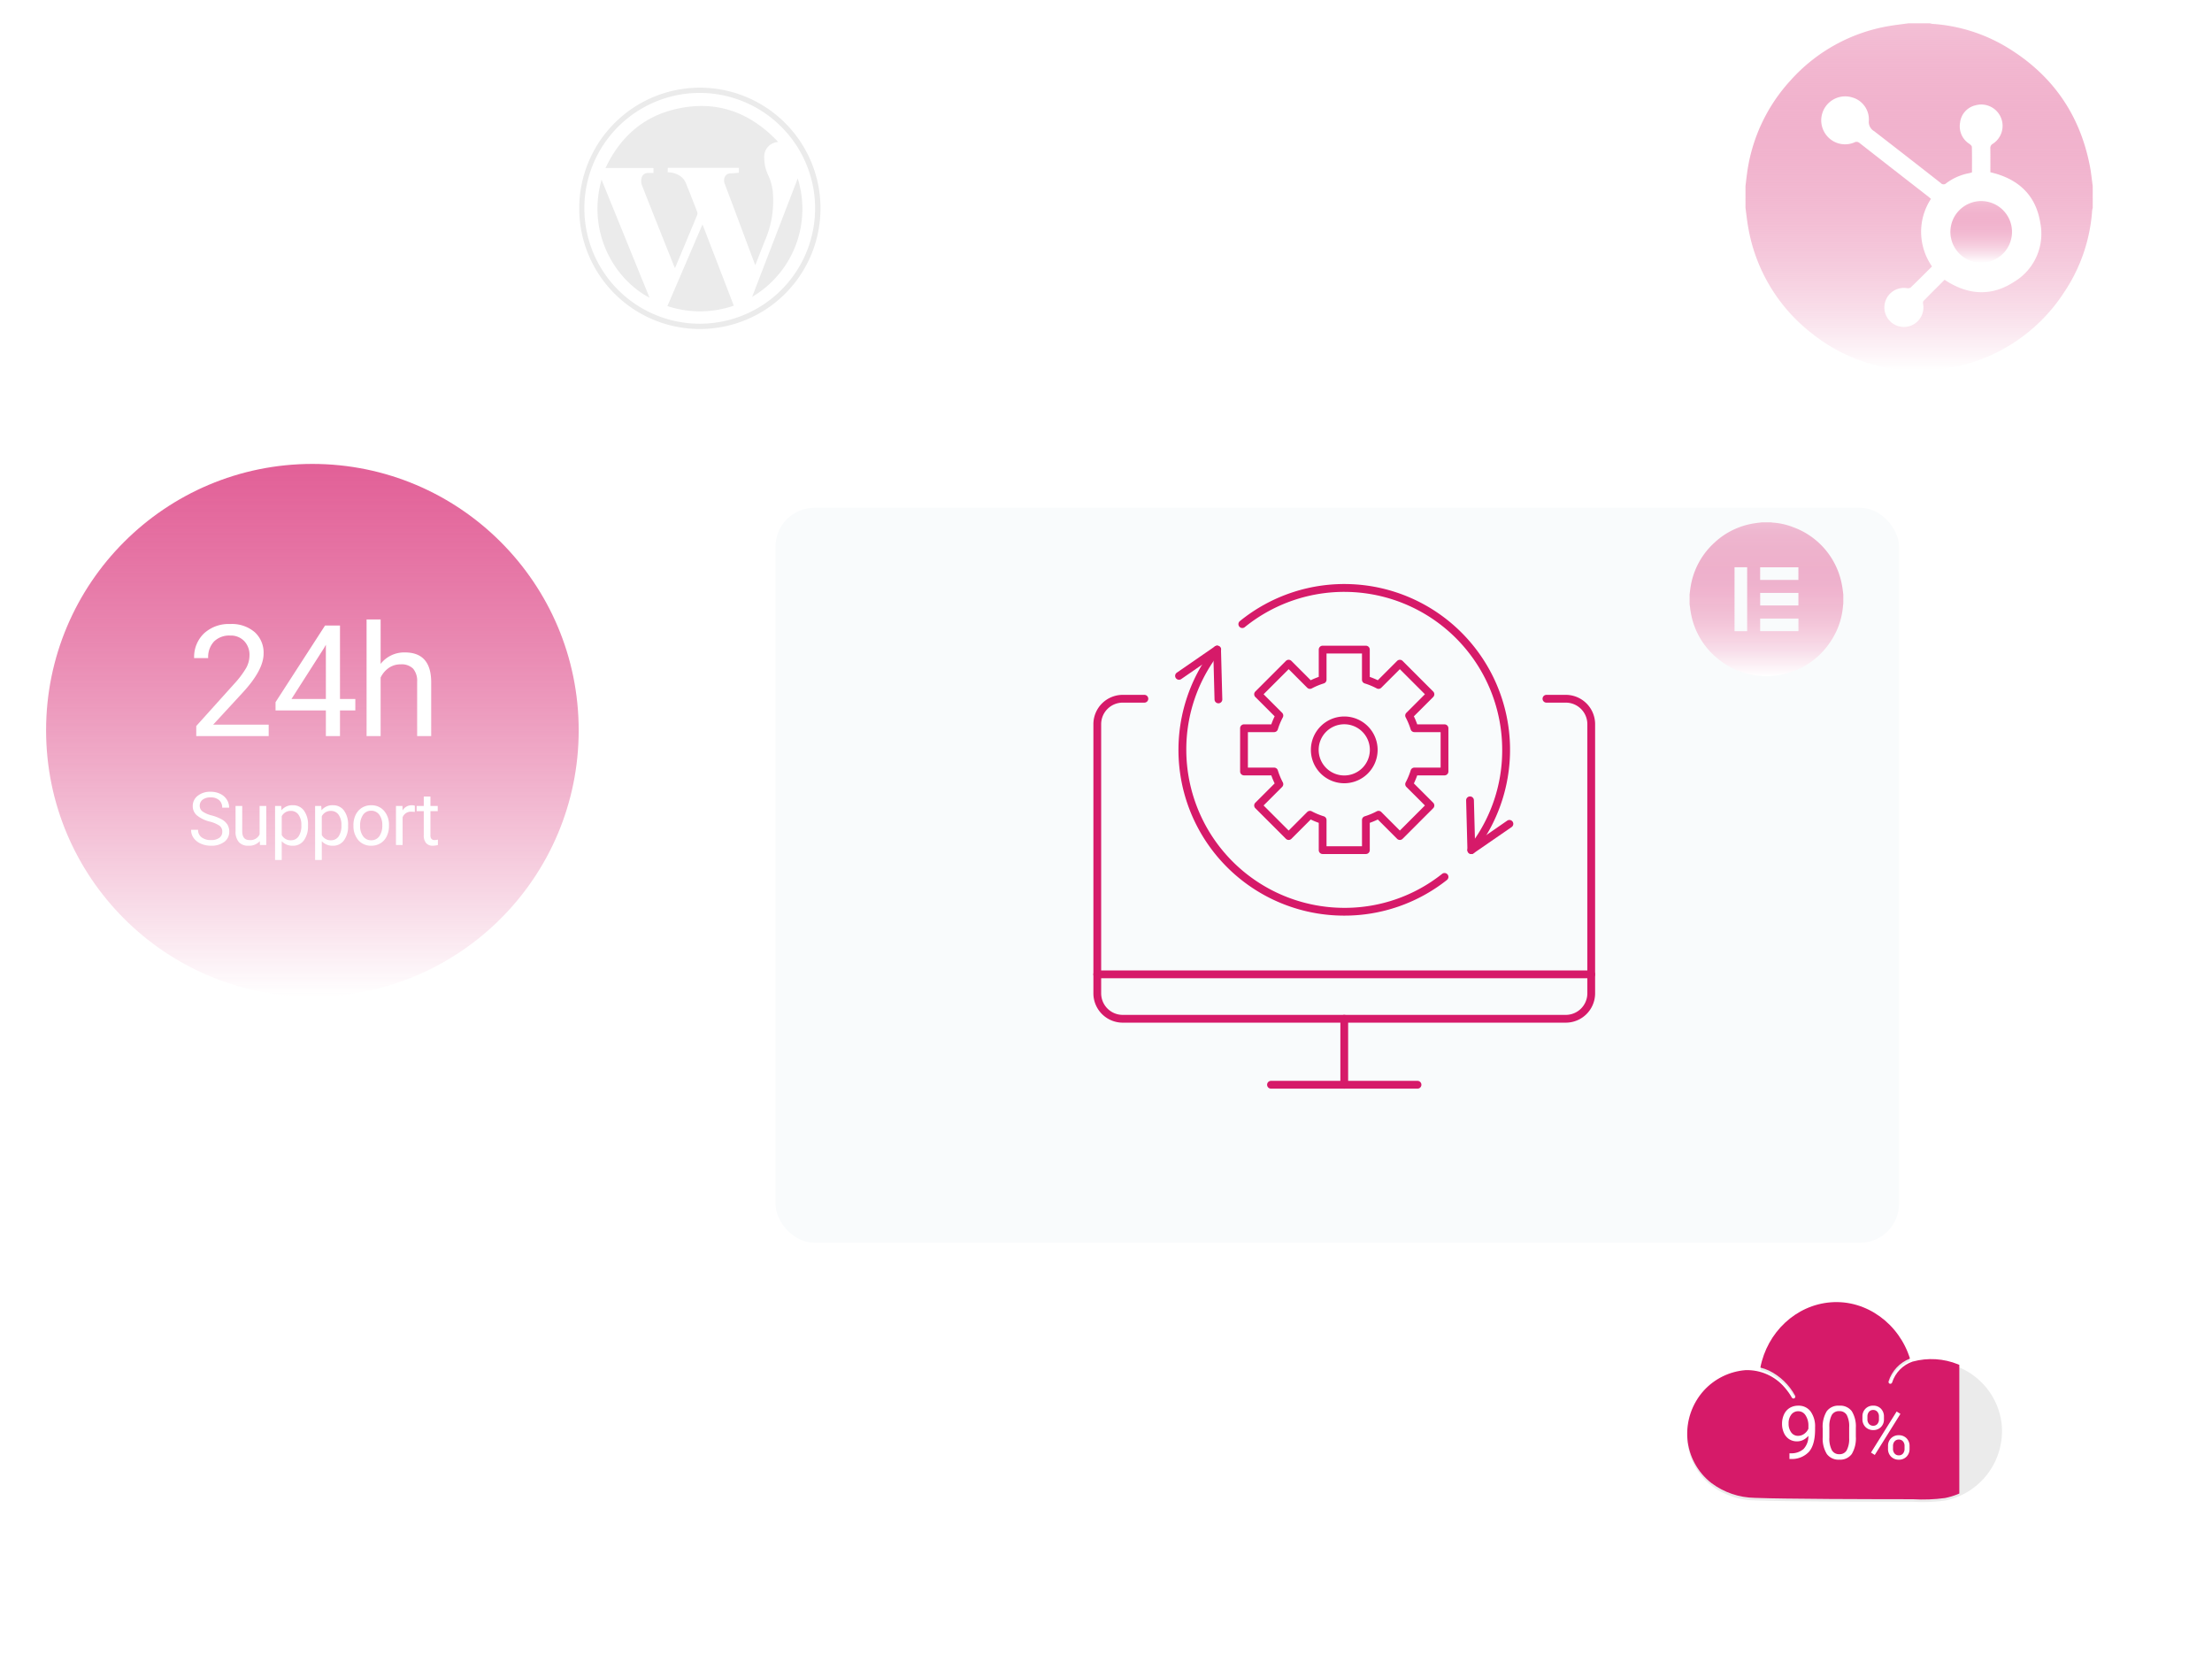 <svg xmlns="http://www.w3.org/2000/svg" xmlns:xlink="http://www.w3.org/1999/xlink" width="568.992" height="431.462" viewBox="0 0 568.992 431.462">
  <defs>
    <linearGradient id="linear-gradient" x1="0.5" x2="0.5" y2="1" gradientUnits="objectBoundingBox">
      <stop offset="0" stop-color="#d72470" stop-opacity="0.29"/>
      <stop offset="1" stop-color="#fff" stop-opacity="0.988"/>
    </linearGradient>
    <filter id="Path_4582" x="380.488" y="261" width="188.503" height="170.462" filterUnits="userSpaceOnUse">
      <feOffset dy="3" input="SourceAlpha"/>
      <feGaussianBlur stdDeviation="5" result="blur"/>
      <feFlood flood-opacity="0.161"/>
      <feComposite operator="in" in2="blur"/>
      <feComposite in="SourceGraphic"/>
    </filter>
    <linearGradient id="linear-gradient-2" x1="0.5" x2="0.5" y2="1" gradientUnits="objectBoundingBox">
      <stop offset="0" stop-color="#d72470" stop-opacity="0.725"/>
      <stop offset="1" stop-color="#fff" stop-opacity="0.988"/>
    </linearGradient>
    <clipPath id="clip-path">
      <rect id="Rectangle_538" data-name="Rectangle 538" width="161.023" height="158.089" fill="none" stroke="#fff" stroke-width="1"/>
    </clipPath>
    <filter id="Rectangle_537" x="108.992" y="0" width="139" height="112" filterUnits="userSpaceOnUse">
      <feOffset dy="3" input="SourceAlpha"/>
      <feGaussianBlur stdDeviation="3" result="blur-2"/>
      <feFlood flood-opacity="0.082"/>
      <feComposite operator="in" in2="blur-2"/>
      <feComposite in="SourceGraphic"/>
    </filter>
    <clipPath id="clip-path-2">
      <rect id="Rectangle_3945" data-name="Rectangle 3945" width="62.045" height="62.064" fill="#ebebeb"/>
    </clipPath>
    <filter id="Rectangle_536" x="184.48" y="115.585" width="319" height="219" filterUnits="userSpaceOnUse">
      <feOffset dy="10" input="SourceAlpha"/>
      <feGaussianBlur stdDeviation="5" result="blur-3"/>
      <feFlood flood-opacity="0.161"/>
      <feComposite operator="in" in2="blur-3"/>
      <feComposite in="SourceGraphic"/>
    </filter>
    <clipPath id="clip-path-3">
      <rect id="Rectangle_3946" data-name="Rectangle 3946" width="40" height="40" transform="translate(0.194)" fill="url(#linear-gradient)"/>
    </clipPath>
    <clipPath id="clip-path-4">
      <path id="Path_4522" data-name="Path 4522" d="M78.571,23.678a18.3,18.3,0,0,0-20.54-8.384.323.323,0,0,1-.043.008,8.344,8.344,0,0,0-5.269,5.376.482.482,0,0,1-.927-.263A9.257,9.257,0,0,1,57.31,14.53C54.559,5.646,46.186-.647,36.985.054,27.931.742,20.574,7.8,18.824,16.842a11.914,11.914,0,0,1,2.232.78,15.333,15.333,0,0,1,6.705,6.445.484.484,0,0,1-.83.5A15.891,15.891,0,0,0,25.109,22a12.71,12.71,0,0,0-10.086-4.5A16.274,16.274,0,0,0,4.291,22.741,16.6,16.6,0,0,0,.06,35.193,16.149,16.149,0,0,0,6.251,46.55a19.09,19.09,0,0,0,11.107,3.793c2.649.1,5.3.142,7.951.179,7.575.106,15.151.136,22.727.156q4.992.013,9.985.017a43.059,43.059,0,0,0,8.3-.306,18.236,18.236,0,0,0,14.6-19.367,17.982,17.982,0,0,0-2.352-7.343" transform="translate(412 1941)" fill="#ebebeb"/>
    </clipPath>
  </defs>
  <g id="Group_3939" data-name="Group 3939" transform="translate(-173.008 -1606)">
    <g transform="matrix(1, 0, 0, 1, 173.01, 1606)" filter="url(#Path_4582)">
      <path id="Path_4582-2" data-name="Path 4582" d="M6.443,0H152.06A6.443,6.443,0,0,1,158.5,6.443V134.019a6.443,6.443,0,0,1-6.443,6.443H6.443A6.443,6.443,0,0,1,0,134.019V6.443A6.443,6.443,0,0,1,6.443,0Z" transform="translate(395.49 273)" fill="#fff"/>
    </g>
    <g id="Group_3775" data-name="Group 3775" transform="translate(-878.992 1474.306)">
      <circle id="Ellipse_142" data-name="Ellipse 142" cx="68.5" cy="68.5" r="68.5" transform="translate(1063.856 251)" fill="url(#linear-gradient-2)"/>
      <path id="Stay_connected_with" data-name="Stay connected with" d="M-11.74,0H-30.373V-2.6l9.844-10.937a23.386,23.386,0,0,0,3.018-4.033,6.731,6.731,0,0,0,.83-3.213,5.1,5.1,0,0,0-1.348-3.652,4.712,4.712,0,0,0-3.594-1.426,5.581,5.581,0,0,0-4.189,1.533,5.856,5.856,0,0,0-1.494,4.268h-3.613a8.387,8.387,0,0,1,2.529-6.348,9.376,9.376,0,0,1,6.768-2.422,9.01,9.01,0,0,1,6.27,2.08,7.1,7.1,0,0,1,2.3,5.537q0,4.2-5.352,10l-7.617,8.262H-11.74ZM6.6-9.551h3.945V-6.6H6.6V0H2.969V-6.6H-9.98V-8.73L2.754-28.437H6.6Zm-12.48,0H2.969V-23.5l-.43.781Zm22.931-9.023a7.682,7.682,0,0,1,6.25-2.949q6.7,0,6.758,7.559V0H26.447V-13.984A4.865,4.865,0,0,0,25.4-17.363a4.187,4.187,0,0,0-3.193-1.094,5.215,5.215,0,0,0-3.086.938,6.366,6.366,0,0,0-2.07,2.461V0H13.439V-30h3.613Z" transform="translate(1132.856 321)" fill="#fff"/>
      <path id="Stay_connected_with-2" data-name="Stay connected with" d="M-26.9-6.021A8.376,8.376,0,0,1-30.232-7.64a3.093,3.093,0,0,1-1.044-2.37A3.267,3.267,0,0,1-30-12.65a5.07,5.07,0,0,1,3.317-1.044,5.534,5.534,0,0,1,2.482.538,4.081,4.081,0,0,1,1.688,1.484,3.8,3.8,0,0,1,.6,2.069h-1.791a2.47,2.47,0,0,0-.779-1.932,3.169,3.169,0,0,0-2.2-.7,3.244,3.244,0,0,0-2.055.581,1.938,1.938,0,0,0-.738,1.612,1.743,1.743,0,0,0,.7,1.4A6.87,6.87,0,0,0-26.391-7.6a11.063,11.063,0,0,1,2.635,1.045,4,4,0,0,1,1.41,1.331,3.4,3.4,0,0,1,.459,1.791A3.156,3.156,0,0,1-23.168-.8a5.459,5.459,0,0,1-3.423.988,6.349,6.349,0,0,1-2.6-.533,4.372,4.372,0,0,1-1.86-1.461A3.566,3.566,0,0,1-31.7-3.915h1.791a2.326,2.326,0,0,0,.9,1.934,3.809,3.809,0,0,0,2.417.71,3.5,3.5,0,0,0,2.162-.575,1.868,1.868,0,0,0,.751-1.568,1.834,1.834,0,0,0-.7-1.535A8.022,8.022,0,0,0-26.9-6.021ZM-14.029-.993A3.646,3.646,0,0,1-16.97.186a3.12,3.12,0,0,1-2.445-.932,4.036,4.036,0,0,1-.849-2.76v-6.531h1.716v6.485q0,2.282,1.855,2.282a2.569,2.569,0,0,0,2.616-1.466v-7.3h1.716V0h-1.633Zm12.4-3.915A6.011,6.011,0,0,1-2.673-1.215,3.36,3.36,0,0,1-5.511.186,3.681,3.681,0,0,1-8.387-.974V3.859H-10.1v-13.9h1.568l.083,1.113a3.536,3.536,0,0,1,2.913-1.3A3.423,3.423,0,0,1-2.677-8.86,6.076,6.076,0,0,1-1.624-5.065ZM-3.341-5.1a4.435,4.435,0,0,0-.724-2.681A2.331,2.331,0,0,0-6.05-8.767,2.523,2.523,0,0,0-8.387-7.385v4.8A2.528,2.528,0,0,0-6.031-1.215a2.32,2.32,0,0,0,1.962-.979A4.841,4.841,0,0,0-3.341-5.1Zm12.024.195A6.011,6.011,0,0,1,7.635-1.215,3.36,3.36,0,0,1,4.8.186,3.681,3.681,0,0,1,1.92-.974V3.859H.2v-13.9H1.772l.083,1.113a3.536,3.536,0,0,1,2.913-1.3A3.423,3.423,0,0,1,7.631-8.86,6.076,6.076,0,0,1,8.684-5.065ZM6.967-5.1a4.435,4.435,0,0,0-.724-2.681,2.331,2.331,0,0,0-1.985-.983A2.523,2.523,0,0,0,1.92-7.385v4.8A2.528,2.528,0,0,0,4.277-1.215a2.32,2.32,0,0,0,1.962-.979A4.841,4.841,0,0,0,6.967-5.1Zm3.09-.009a5.929,5.929,0,0,1,.58-2.653,4.325,4.325,0,0,1,1.614-1.818,4.394,4.394,0,0,1,2.361-.64A4.233,4.233,0,0,1,17.929-8.8,5.461,5.461,0,0,1,19.2-5.028v.121a5.981,5.981,0,0,1-.561,2.63,4.262,4.262,0,0,1-1.6,1.814,4.445,4.445,0,0,1-2.4.649,4.223,4.223,0,0,1-3.307-1.419,5.433,5.433,0,0,1-1.266-3.757Zm1.726.2a4.294,4.294,0,0,0,.775,2.681,2.479,2.479,0,0,0,2.073,1.011A2.464,2.464,0,0,0,16.709-2.24a4.7,4.7,0,0,0,.77-2.871A4.287,4.287,0,0,0,16.7-7.788a2.492,2.492,0,0,0-2.083-1.025A2.465,2.465,0,0,0,12.562-7.8,4.661,4.661,0,0,0,11.783-4.908ZM25.848-8.5A5.143,5.143,0,0,0,25-8.563a2.262,2.262,0,0,0-2.292,1.438V0H21V-10.038h1.67l.028,1.16a2.672,2.672,0,0,1,2.394-1.345,1.753,1.753,0,0,1,.761.13Zm4.018-3.971v2.431H31.74v1.327H29.866v6.233a1.393,1.393,0,0,0,.25.906,1.054,1.054,0,0,0,.854.3,4.155,4.155,0,0,0,.816-.111V0a5.005,5.005,0,0,1-1.317.184,2.137,2.137,0,0,1-1.735-.7,2.989,2.989,0,0,1-.584-1.976V-8.711H26.322v-1.327H28.15v-2.431Z" transform="translate(1132.856 349)" fill="#fff"/>
      <g id="Group_530" data-name="Group 530" transform="translate(1052 238.911)">
        <g id="Group_529" data-name="Group 529" clip-path="url(#clip-path)">
          <path id="Path_2266" data-name="Path 2266" d="M79.838,158.176a78.915,78.915,0,0,1-15.787-1.592A77.911,77.911,0,0,1,36.038,144.8,78.565,78.565,0,0,1,7.656,110.331,77.947,77.947,0,0,1,3.092,95.625a79.1,79.1,0,0,1,0-31.575A77.911,77.911,0,0,1,14.879,36.038,78.565,78.565,0,0,1,49.345,7.656,77.947,77.947,0,0,1,64.051,3.092,78.917,78.917,0,0,1,79.838,1.5h0A78.336,78.336,0,0,1,156.9,65.7l-.984.179a77.407,77.407,0,1,0,1.256,13.957h1a78.915,78.915,0,0,1-1.592,15.787A77.912,77.912,0,0,1,144.8,123.638a78.565,78.565,0,0,1-34.466,28.382,77.947,77.947,0,0,1-14.706,4.565A78.915,78.915,0,0,1,79.838,158.176Z" transform="translate(-0.794 -0.794)" fill="#fff"/>
          <path id="Path_2267" data-name="Path 2267" d="M253.455,104.692l-7.8-4.283.482-.876,6.973,3.831,4.058-6.386.844.536Z" transform="translate(-97.59 -38.594)" fill="#fff"/>
        </g>
      </g>
    </g>
    <g id="Group_3783" data-name="Group 3783" transform="translate(-256)">
      <g id="Group_3777" data-name="Group 3777">
        <g id="Group_3776" data-name="Group 3776" transform="translate(-391 1441)">
          <g transform="matrix(1, 0, 0, 1, 820.01, 165)" filter="url(#Rectangle_537)">
            <rect id="Rectangle_537-2" data-name="Rectangle 537" width="121" height="94" rx="10" transform="translate(117.99 6)" fill="#fff"/>
          </g>
        </g>
        <g id="Group_3770" data-name="Group 3770" transform="translate(578 1628.548)" clip-path="url(#clip-path-2)">
          <path id="Path_4514" data-name="Path 4514" d="M31.09,0A31.032,31.032,0,1,1,0,30.875,31.063,31.063,0,0,1,31.09,0m-.922,1.358A29.678,29.678,0,1,0,60.551,28.292,29.72,29.72,0,0,0,30.169,1.358" transform="translate(0 0)" fill="#ebebeb"/>
          <path id="Path_4515" data-name="Path 4515" d="M95.04,44.474a3.785,3.785,0,0,0-3.6,3.913,10.813,10.813,0,0,0,1.174,4.948,13.347,13.347,0,0,1,1.1,4.912,25.64,25.64,0,0,1-2.03,11.464c-.81,1.975-1.564,3.974-2.344,5.961-.047.12-.107.235-.216.471-.682-1.82-1.323-3.532-1.964-5.243-1.955-5.222-3.892-10.451-5.877-15.662-.466-1.224.026-2.707,1.615-2.7.663,0,1.326-.092,2.034-.145V51.137H66.619v1.132A5.785,5.785,0,0,1,70.052,53.4a3.978,3.978,0,0,1,1.138,1.431c1.045,2.5,2.017,5.038,2.992,7.571a1.207,1.207,0,0,1,.028.813Q71.4,70,68.555,76.761c-.008.018-.03.029-.109.1-.141-.34-.277-.654-.4-.972-2.71-6.794-5.431-13.583-8.1-20.392a3.274,3.274,0,0,1-.043-1.8,1.607,1.607,0,0,1,1.682-1.252c.442-.013.885,0,1.366,0V51.174H50.622c3.771-8.028,9.795-13.346,18.41-15.244,10.185-2.244,18.8.882,26.008,8.544" transform="translate(-43.854 -30.51)" fill="#ebebeb"/>
          <path id="Path_4516" data-name="Path 4516" d="M178.693,262.927l8.056,20.9a26.5,26.5,0,0,1-17.078.108l9.022-21" transform="translate(-146.986 -227.774)" fill="#ebebeb"/>
          <path id="Path_4517" data-name="Path 4517" d="M36.129,176.941l12.35,30.36c-8.988-4.675-16.173-16.748-12.35-30.36" transform="translate(-30.389 -153.284)" fill="#ebebeb"/>
          <path id="Path_4518" data-name="Path 4518" d="M332.656,205.058,344.39,174.6a26.246,26.246,0,0,1-11.734,30.456" transform="translate(-288.18 -151.258)" fill="#ebebeb"/>
        </g>
      </g>
    </g>
    <g id="Group_3784" data-name="Group 3784" transform="translate(144.488)">
      <g id="Group_3768" data-name="Group 3768" transform="translate(-499 1444.585)">
        <g transform="matrix(1, 0, 0, 1, 527.52, 161.41)" filter="url(#Rectangle_536)">
          <rect id="Rectangle_536-2" data-name="Rectangle 536" width="289" height="189" rx="10" transform="translate(199.48 120.59)" fill="#f9fbfc"/>
        </g>
      </g>
      <g id="Group_3769" data-name="Group 3769" transform="translate(-79)">
        <path id="Path_4508" data-name="Path 4508" d="M121.019,168.3H7.038A7.547,7.547,0,0,1-.5,160.761V91.539A7.547,7.547,0,0,1,7.038,84h5.578a1,1,0,1,1,0,2H7.038A5.545,5.545,0,0,0,1.5,91.539v69.222A5.545,5.545,0,0,0,7.038,166.3H121.019a5.545,5.545,0,0,0,5.539-5.539V91.539A5.545,5.545,0,0,0,121.019,86h-4.98a1,1,0,1,1,0-2h4.98a7.547,7.547,0,0,1,7.539,7.539v69.222A7.547,7.547,0,0,1,121.019,168.3Z" transform="translate(389.273 1700.693)" fill="#d61a69"/>
        <path id="Line_267" data-name="Line 267" d="M127.059,1H0A1,1,0,0,1-1,0,1,1,0,0,1,0-1H127.059a1,1,0,0,1,1,1A1,1,0,0,1,127.059,1Z" transform="translate(389.773 1856.572)" fill="#d61a69"/>
        <path id="Line_268" data-name="Line 268" d="M0,17.968a1,1,0,0,1-1-1V0A1,1,0,0,1,0-1,1,1,0,0,1,1,0V16.968A1,1,0,0,1,0,17.968Z" transform="translate(453.303 1867.993)" fill="#d61a69"/>
        <path id="Line_269" data-name="Line 269" d="M37.689,1H0A1,1,0,0,1-1,0,1,1,0,0,1,0-1H37.689a1,1,0,0,1,1,1A1,1,0,0,1,37.689,1Z" transform="translate(434.458 1884.961)" fill="#d61a69"/>
        <path id="Path_4509" data-name="Path 4509" d="M143.822,100.072H132.7a1,1,0,0,1-1-1V92.051a19.838,19.838,0,0,1-2.066-.859l-4.966,4.966a1,1,0,0,1-1.414,0l-7.866-7.866a1,1,0,0,1,0-1.414l4.966-4.966a19.836,19.836,0,0,1-.859-2.066h-7.021a1,1,0,0,1-1-1V67.724a1,1,0,0,1,1-1h7.021a19.835,19.835,0,0,1,.859-2.066l-4.966-4.966a1,1,0,0,1,0-1.414l7.866-7.866a1,1,0,0,1,1.414,0l4.966,4.966a19.834,19.834,0,0,1,2.066-.859V47.5a1,1,0,0,1,1-1h11.123a1,1,0,0,1,1,1v7.021a19.835,19.835,0,0,1,2.066.859l4.966-4.966a1,1,0,0,1,1.414,0l7.866,7.866a1,1,0,0,1,0,1.414l-4.966,4.966a19.833,19.833,0,0,1,.859,2.066h7.021a1,1,0,0,1,1,1V78.848a1,1,0,0,1-1,1h-7.021a19.834,19.834,0,0,1-.859,2.066l4.966,4.966a1,1,0,0,1,0,1.414l-7.866,7.866a1,1,0,0,1-1.414,0l-4.966-4.966a19.838,19.838,0,0,1-2.066.859v7.021A1,1,0,0,1,143.822,100.072Zm-10.123-2h9.123V91.328a1,1,0,0,1,.706-.956,17.8,17.8,0,0,0,3.087-1.283,1,1,0,0,1,1.175.176l4.771,4.772,6.451-6.451-4.772-4.771a1,1,0,0,1-.176-1.175,17.8,17.8,0,0,0,1.283-3.087,1,1,0,0,1,.956-.706h6.744V68.724H156.3a1,1,0,0,1-.956-.706,17.8,17.8,0,0,0-1.283-3.087,1,1,0,0,1,.176-1.175l4.772-4.771-6.451-6.451-4.771,4.772a1,1,0,0,1-1.175.176,17.8,17.8,0,0,0-3.087-1.283,1,1,0,0,1-.706-.956V48.5H133.7v6.744a1,1,0,0,1-.706.956,17.8,17.8,0,0,0-3.087,1.283,1,1,0,0,1-1.175-.176l-4.771-4.772-6.451,6.451,4.772,4.771a1,1,0,0,1,.176,1.175,17.8,17.8,0,0,0-1.283,3.087,1,1,0,0,1-.956.706h-6.744v9.123h6.744a1,1,0,0,1,.956.706,17.8,17.8,0,0,0,1.283,3.087,1,1,0,0,1-.176,1.175l-4.772,4.771,6.451,6.451,4.771-4.772a1,1,0,0,1,1.175-.176,17.8,17.8,0,0,0,3.087,1.283,1,1,0,0,1,.706.956Z" transform="translate(315.042 1725.553)" fill="#d61a69"/>
        <path id="Ellipse_154" data-name="Ellipse 154" d="M7.584-1A8.584,8.584,0,1,1-1,7.584,8.594,8.594,0,0,1,7.584-1Zm0,15.168A6.584,6.584,0,1,0,1,7.584,6.592,6.592,0,0,0,7.584,14.168Z" transform="translate(445.718 1791.255)" fill="#d61a69"/>
        <path id="Path_4510" data-name="Path 4510" d="M107.1,115.913A42.613,42.613,0,0,1,73.635,46.878a1,1,0,1,1,1.569,1.24,40.208,40.208,0,0,0-8.731,25.167A40.674,40.674,0,0,0,107.1,113.913a40.207,40.207,0,0,0,25.167-8.732,1,1,0,1,1,1.24,1.569,42.45,42.45,0,0,1-26.407,9.162Z" transform="translate(346.2 1725.554)" fill="#d61a69"/>
        <path id="Path_4511" data-name="Path 4511" d="M170.082,68.915a1,1,0,0,1-.784-1.62,40.21,40.21,0,0,0,8.731-25.167,40.63,40.63,0,0,0-66.221-31.556,1,1,0,1,1-1.261-1.553,42.627,42.627,0,0,1,60.32,59.516A1,1,0,0,1,170.082,68.915Z" transform="translate(315.901 1756.71)" fill="#d61a69"/>
        <path id="Path_4512" data-name="Path 4512" d="M285.285,176.309a1,1,0,0,1-1-.974l-.337-12.809a1,1,0,1,1,2-.053l.289,10.964,8.256-5.694a1,1,0,1,1,1.135,1.646l-9.775,6.741A1,1,0,0,1,285.285,176.309Z" transform="translate(200.705 1649.316)" fill="#d61a69"/>
        <path id="Path_4513" data-name="Path 4513" d="M73.059,61.309a1,1,0,0,1-1-.974l-.289-10.964-8.256,5.694a1,1,0,1,1-1.135-1.646l9.775-6.741a1,1,0,0,1,1.567.8l.337,12.809a1,1,0,0,1-.973,1.026Z" transform="translate(347.875 1725.553)" fill="#d61a69"/>
      </g>
      <g id="Group_3772" data-name="Group 3772" transform="translate(463.301 1740.495)">
        <g id="Group_3771" data-name="Group 3771" transform="translate(-0.495 -0.495)" clip-path="url(#clip-path-3)">
          <path id="Path_4519" data-name="Path 4519" d="M18.533,0H21a2.759,2.759,0,0,0,.336.066,17.592,17.592,0,0,1,5.25,1.153A19.527,19.527,0,0,1,39.239,16.4c.139.7.2,1.421.3,2.133V21a2.184,2.184,0,0,0-.064.3,19.058,19.058,0,0,1-3.225,9.369,19.494,19.494,0,0,1-13.037,8.56c-.729.136-1.471.206-2.207.307H18.533a2.2,2.2,0,0,0-.3-.064,19.235,19.235,0,0,1-10.588-4.1A19.417,19.417,0,0,1,.3,23.138C.17,22.431.1,21.716,0,21V18.533c.089-.674.155-1.351.27-2.02A19.449,19.449,0,0,1,6.354,5.262,19.241,19.241,0,0,1,16.363.3C17.083.18,17.81.1,18.533,0M14.807,11.552H11.561V27.994h3.247Zm3.34,3.253h9.841V11.559H18.147ZM28,24.742H18.151v3.24H28Zm-9.843-3.365h9.834V18.146H18.155Z" transform="translate(0.328 0.328)" fill="url(#linear-gradient)"/>
        </g>
      </g>
    </g>
    <g id="Group_3781" data-name="Group 3781" transform="translate(469.839 -252.48)">
      <path id="Path_4523" data-name="Path 4523" d="M49.451,91.32H43.869a5.016,5.016,0,0,0-.67-.144,43.474,43.474,0,0,1-23.917-9.27A43.884,43.884,0,0,1,2.668,54.27c-.285-1.6-.448-3.212-.668-4.819V43.869c.129-1.062.239-2.127.388-3.186A43.9,43.9,0,0,1,13.534,16.736,43.739,43.739,0,0,1,39.053,2.674c1.6-.277,3.21-.452,4.816-.674h5.582a4.925,4.925,0,0,0,.671.143A42.51,42.51,0,0,1,68.916,7.96c11.878,7.063,19.16,17.4,21.718,31,.3,1.621.461,3.269.685,4.9v5.582a4.971,4.971,0,0,0-.145.674,43.034,43.034,0,0,1-7.287,21.164A44.041,44.041,0,0,1,54.437,90.627C52.79,90.935,51.114,91.093,49.451,91.32ZM60.258,40.329c-.26.075-.475.155-.7.2a14.3,14.3,0,0,0-5.931,2.595.947.947,0,0,1-1.4-.056Q43.688,36.372,35.1,29.738a2.747,2.747,0,0,1-1.365-2.724,5.87,5.87,0,0,0-4.212-5.938,6.166,6.166,0,0,0-6.678,9.741A6.1,6.1,0,0,0,30,32.627a1.157,1.157,0,0,1,1.38.182q8.821,6.9,17.671,13.77c.219.171.421.365.652.567a15.518,15.518,0,0,0-2.528,8.719,15.749,15.749,0,0,0,2.8,8.66c-1.856,1.843-3.639,3.635-5.46,5.389a1.21,1.21,0,0,1-.921.2,5.022,5.022,0,1,0,4.1,4.095c-.038-.258-.068-.635.077-.783,1.8-1.848,3.635-3.664,5.442-5.47,5.895,3.909,11.932,4.4,17.862.535a14.4,14.4,0,0,0,6.759-15.165c-1.147-7.236-5.75-11.393-12.843-13.027,0-2.011.015-4.043-.01-6.074a1.248,1.248,0,0,1,.654-1.257,5.488,5.488,0,0,0-4.469-9.887,5.172,5.172,0,0,0-3.973,4.48,5.342,5.342,0,0,0,2.393,5.434c.272.194.636.515.643.785C60.281,35.95,60.258,38.129,60.258,40.329Z" transform="translate(150.161 1862.48)" fill="url(#linear-gradient)"/>
      <path id="Path_4524" data-name="Path 4524" d="M312.074,264.015a7.924,7.924,0,1,1-7.952,7.916A7.933,7.933,0,0,1,312.074,264.015Z" transform="translate(-99.255 1646.175)" fill="url(#linear-gradient)"/>
    </g>
    <g id="Group_3782" data-name="Group 3782" transform="translate(195 0.507)">
      <path id="Path_4525" data-name="Path 4525" d="M78.571,23.678a18.3,18.3,0,0,0-20.54-8.384.323.323,0,0,1-.043.008,8.344,8.344,0,0,0-5.269,5.376.482.482,0,0,1-.927-.263A9.257,9.257,0,0,1,57.31,14.53C54.559,5.646,46.186-.647,36.985.054,27.931.742,20.574,7.8,18.824,16.842a11.914,11.914,0,0,1,2.232.78,15.333,15.333,0,0,1,6.705,6.445.484.484,0,0,1-.83.5A15.891,15.891,0,0,0,25.109,22a12.71,12.71,0,0,0-10.086-4.5A16.274,16.274,0,0,0,4.291,22.741,16.6,16.6,0,0,0,.06,35.193,16.149,16.149,0,0,0,6.251,46.55a19.09,19.09,0,0,0,11.107,3.793c2.649.1,5.3.142,7.951.179,7.575.106,15.151.136,22.727.156q4.992.013,9.985.017a43.059,43.059,0,0,0,8.3-.306,18.236,18.236,0,0,0,14.6-19.367,17.982,17.982,0,0,0-2.352-7.343" transform="translate(412 1941)" fill="#ebebeb"/>
      <g id="Mask_Group_1" data-name="Mask Group 1" transform="translate(0 -0.656)" clip-path="url(#clip-path-4)">
        <rect id="Rectangle_3947" data-name="Rectangle 3947" width="70" height="60" transform="translate(412 1941)" fill="#d61a69"/>
      </g>
      <path id="Stay_connected_with-3" data-name="Stay connected with" d="M-9.575-5.937a4.2,4.2,0,0,1-1.285,1.03,3.486,3.486,0,0,1-1.637.39,3.6,3.6,0,0,1-2.036-.575,3.739,3.739,0,0,1-1.341-1.619,5.519,5.519,0,0,1-.473-2.305,5.623,5.623,0,0,1,.515-2.44,3.782,3.782,0,0,1,1.461-1.661,4.167,4.167,0,0,1,2.208-.575A3.772,3.772,0,0,1-9-12.2,6.535,6.535,0,0,1-7.849-8.108v.5q0,3.943-1.559,5.757a5.988,5.988,0,0,1-4.7,1.86h-.334V-1.447h.362a4.725,4.725,0,0,0,3.266-1.106A4.747,4.747,0,0,0-9.575-5.937Zm-2.644,0a2.65,2.65,0,0,0,1.591-.529A3.117,3.117,0,0,0-9.566-7.774v-.687a4.723,4.723,0,0,0-.733-2.746,2.187,2.187,0,0,0-1.855-1.058,2.2,2.2,0,0,0-1.818.867,3.578,3.578,0,0,0-.687,2.287A3.724,3.724,0,0,0-14-6.833,2.1,2.1,0,0,0-12.219-5.937Zm14.854.176A7.85,7.85,0,0,1,1.6-1.28,3.662,3.662,0,0,1-1.614.186a3.689,3.689,0,0,1-3.2-1.433A7.45,7.45,0,0,1-5.891-5.529V-7.821a7.675,7.675,0,0,1,1.03-4.425,3.691,3.691,0,0,1,3.229-1.447,3.724,3.724,0,0,1,3.21,1.4A7.407,7.407,0,0,1,2.635-7.988ZM.918-8.108a6.289,6.289,0,0,0-.612-3.177,2.108,2.108,0,0,0-1.939-1,2.08,2.08,0,0,0-1.92.993,6.14,6.14,0,0,0-.622,3.052v2.746a6.39,6.39,0,0,0,.635,3.233A2.1,2.1,0,0,0-1.614-1.215,2.075,2.075,0,0,0,.274-2.2,6.159,6.159,0,0,0,.918-5.3Zm3.415-2.8a2.741,2.741,0,0,1,.775-2A2.669,2.669,0,0,1,7.1-13.7a2.653,2.653,0,0,1,2,.793,2.836,2.836,0,0,1,.765,2.055v.659a2.706,2.706,0,0,1-.775,2,2.671,2.671,0,0,1-1.971.775A2.729,2.729,0,0,1,5.122-8.2a2.763,2.763,0,0,1-.789-2.064Zm1.28.711A1.755,1.755,0,0,0,6.022-9a1.377,1.377,0,0,0,1.095.47,1.351,1.351,0,0,0,1.062-.456,1.813,1.813,0,0,0,.4-1.246v-.679a1.8,1.8,0,0,0-.4-1.2A1.344,1.344,0,0,0,7.1-12.589a1.344,1.344,0,0,0-1.085.474,1.856,1.856,0,0,0-.4,1.237Zm5.3,6.888a2.725,2.725,0,0,1,.775-2,2.677,2.677,0,0,1,1.99-.784,2.7,2.7,0,0,1,1.995.779,2.8,2.8,0,0,1,.779,2.069v.659a2.725,2.725,0,0,1-.775,2,2.665,2.665,0,0,1-1.981.784A2.729,2.729,0,0,1,11.7-.58a2.763,2.763,0,0,1-.789-2.064Zm1.28.72a1.769,1.769,0,0,0,.408,1.2,1.377,1.377,0,0,0,1.095.47,1.341,1.341,0,0,0,1.067-.46,1.845,1.845,0,0,0,.4-1.251v-.688a1.764,1.764,0,0,0-.4-1.2,1.359,1.359,0,0,0-1.081-.465,1.372,1.372,0,0,0-1.072.46,1.79,1.79,0,0,0-.413,1.241ZM7.506-1.021l-.974-.612,6.6-10.558.974.612Z" transform="translate(452.75 1980.677)" fill="#fff"/>
    </g>
  </g>
</svg>
